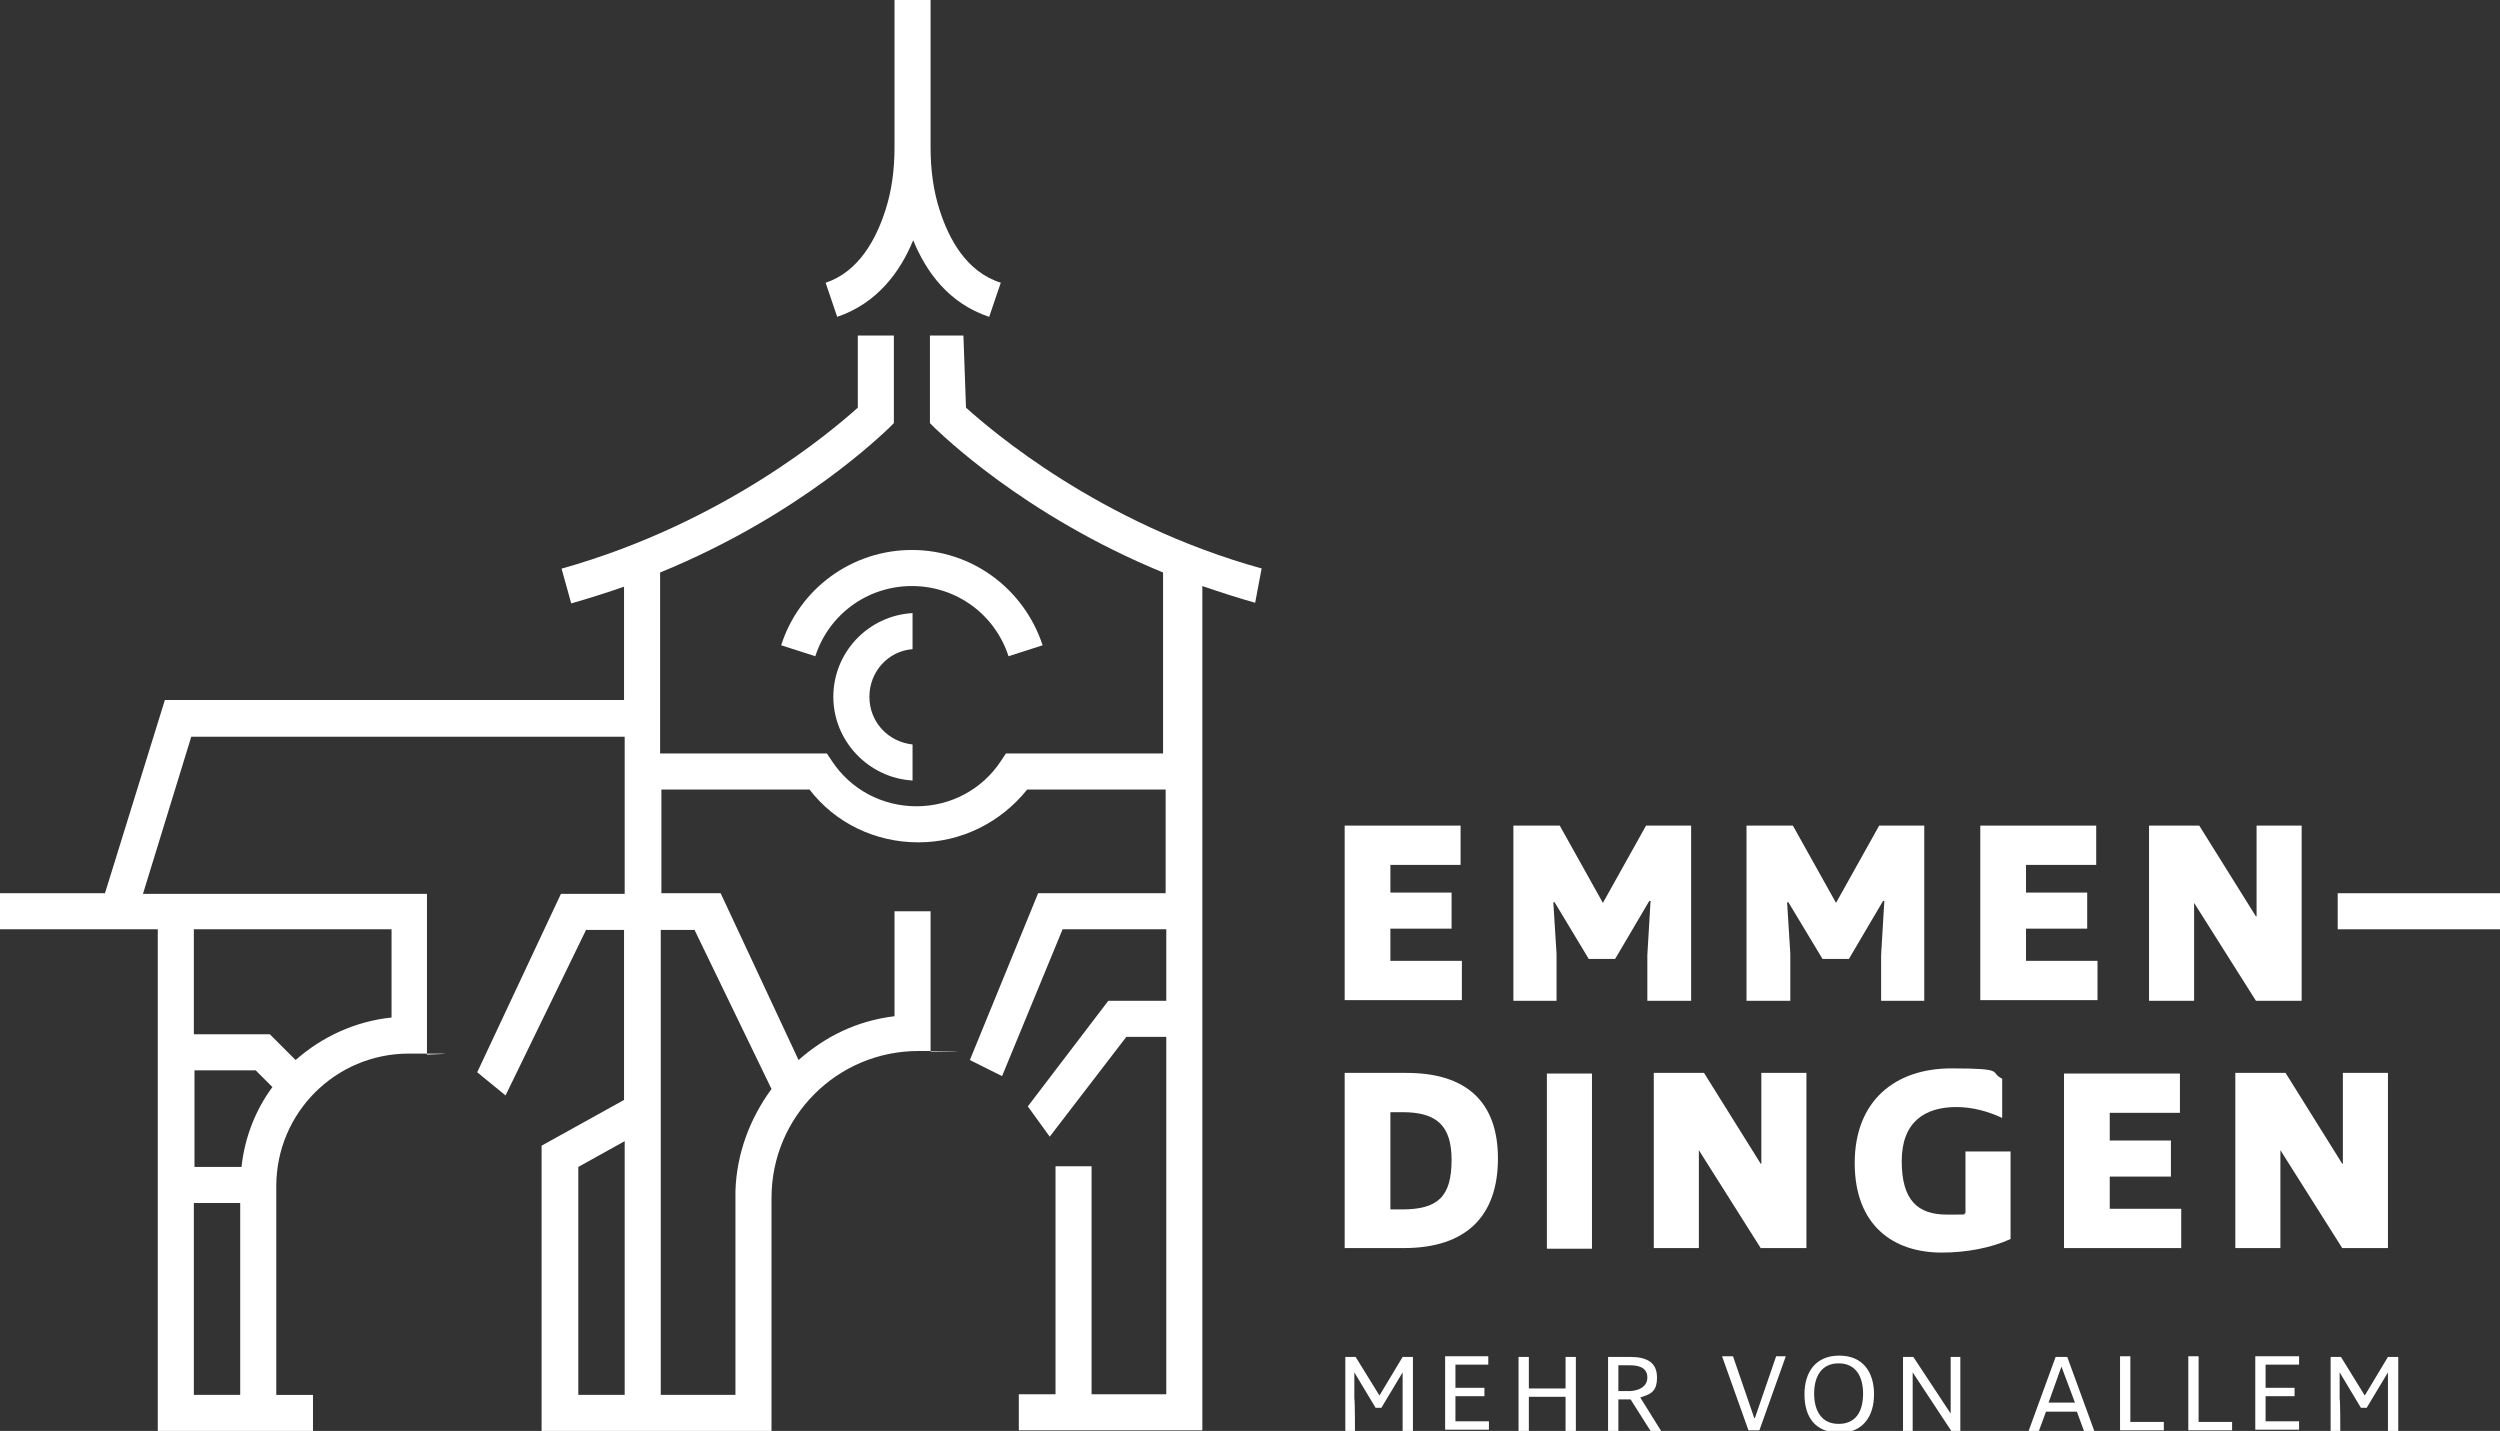 <?xml version="1.0" encoding="UTF-8"?>
<svg id="Ebene_1" xmlns="http://www.w3.org/2000/svg" xmlns:xlink="http://www.w3.org/1999/xlink" version="1.1" viewBox="0 0 388.2 222.2">
  <rect x="0" y="0" width="388.2" height="222.2" fill="#333333" stroke="none"/>
  <!-- Generator: Adobe Illustrator 29.2.0, SVG Export Plug-In . SVG Version: 2.1.0 Build 108)  -->
  <defs>
    <style>
      .st0 {
        fill: #fff;
      }
    </style>
  </defs>
  <g id="_Logo_Emmendingen">
    <path class="st0" d="M156.6,101.9l5.3-1.7c-2.9-8.8-11-14.8-20.3-14.8s-17.5,6-20.3,14.8l5.3,1.7c2.1-6.5,8.1-10.9,15-10.9s12.9,4.4,15,10.9Z"/>
    <path class="st0" d="M141.7,100.8v-5.6c-6.9.4-12.3,6.1-12.3,13s5.5,12.6,12.3,13v-5.6c-3.8-.4-6.7-3.5-6.7-7.4s2.9-7.1,6.7-7.4Z"/>
    <path class="st0" d="M196,88.3c-25.3-7-42.1-21.5-46-25l-.4-11.2h-5.2v13.6l.8.8c.7.6,13.5,13.4,35.4,22.4v28.1h-24.4l-.8,1.2c-2.9,4.4-7.8,7-13.1,7s-10.2-2.6-13.1-7l-.8-1.2h-25.9v-28.1c22-9,34.8-21.8,35.5-22.4l.8-.8v-13.6h-5.6v11.2c-3.9,3.5-20.7,17.9-46,25l1.5,5.4c2.8-.8,5.6-1.7,8.2-2.6v17.6H25.6l-9.3,30H0v5.6h24.5v77.9h24.1v-5.6h-5.7v-32.4c0-11.4,9.2-20.6,20.6-20.6s1.9.1,2.8.2v-25H22.2l7.5-24.4h67.3v24.4h-9.9l-13,27.7,4.4,3.6h0l12.5-25.7h5.9v26.4l-12.8,7.1v44.3h35.7v-36.2c0-12.6,10.2-22.8,22.8-22.8s1.8.1,1.9.1v-21.8h-5.6v16.3c-5.8.7-10.7,3.1-14.9,6.8l-12.1-25.9h-9.2v-16.1h23c4,5.2,10.2,8.2,16.9,8.2s12.8-3.1,16.9-8.2h21.5v16.1h-19.8l-10.6,25.9,5,2.5,9.4-22.8h16.1v11.1h-9l-12.5,16.4,3.4,4.7,11.9-15.5h6.2v55.5h-11.6v-35.4h-5.6v35.4h-5.7v5.6h28.5V91c2.6.9,5.4,1.8,8.2,2.6l1-5.3ZM30.1,144.3h30.7v13.7c-5.7.6-10.8,3-14.9,6.6l-4-4h-11.8v-16.3ZM30.1,166.2h9.6l2.6,2.6c-2.6,3.5-4.3,7.8-4.8,12.4h-7.3v-15h-.1ZM30.1,186.8h7.2v29.8h-7.2s0-29.8,0-29.8ZM97,216.6h-7.2v-35.4h0l7.2-4v39.4ZM107.8,144.3l12,24.8c-3.3,4.5-5.4,9.9-5.6,15.8h0v31.7h-11.6v-72.2h5.2Z"/>
    <g>
      <path class="st0" d="M219.3,222.2h-1.5v-9.1c.1,0,0,0,0,0l-3.3,5.5h-.9l-3.3-5.5h0v4.1c.1,0,.1,5,.1,5h-1.5v-11.5h1.6l3.7,6,3.6-6h1.6v11.5h-.1Z"/>
      <path class="st0" d="M224.4,210.6h6.7v1.3h-5.1v3.6h4.5v1.3h-4.5v3.9h5.2v1.3h-6.8v-11.4Z"/>
      <path class="st0" d="M243.1,216.9h-5.7v5.3h-1.6v-11.5h1.6v4.9h5.7v-4.9h1.6v11.5h-1.6v-5.3Z"/>
      <path class="st0" d="M256.3,222.2l-3.1-4.9h-1.9v4.9h-1.6v-11.5h3.4c2.7,0,4.2.9,4.2,3.2s-1.1,2.6-2.6,3.1l3.3,5.3h-1.7ZM255.8,213.9c0-1.4-1.1-1.9-2.7-1.9h-1.8v4h1.9c1.5-.1,2.6-.8,2.6-2.1Z"/>
      <path class="st0" d="M267.4,210.6h1.7l3.3,9.6h.1l3.3-9.6h1.5l-4.1,11.5h-1.7l-4.1-11.5Z"/>
      <path class="st0" d="M280.2,216.5c0-3.4,1.7-6,5.4-6s5.4,2.6,5.4,6-1.7,6-5.4,6c-3.8-.1-5.4-2.5-5.4-6ZM289.3,216.4c0-2.6-1.1-4.7-3.8-4.7s-3.8,2.1-3.8,4.7,1.1,4.7,3.8,4.7c2.8,0,3.8-2.1,3.8-4.7Z"/>
      <path class="st0" d="M297,213.1h0v9.1h-1.5v-11.5h1.6l5.8,8.8h0v-8.8h1.5v11.5h-1.4l-6-9.1Z"/>
      <path class="st0" d="M325.2,222.2h-1.6l-1.1-3h-4.8l-1.1,3h-1.6l4.2-11.5h1.8l4.2,11.5ZM320.1,212.2l-2,5.6h4.1l-2.1-5.6h0Z"/>
      <path class="st0" d="M329.2,210.6h1.6v10.2h5.2v1.3h-6.8v-11.5h0Z"/>
      <path class="st0" d="M339.8,210.6h1.6v10.2h5.2v1.3h-6.8v-11.5h0Z"/>
      <path class="st0" d="M350.3,210.6h6.7v1.3h-5.2v3.6h4.5v1.3h-4.5v3.9h5.2v1.3h-6.8v-11.4h0Z"/>
      <path class="st0" d="M372.3,222.2h-1.5v-9.1c.1,0,0,0,0,0l-3.3,5.5h-.9l-3.3-5.5h0v4.1c.1,0,.1,5,.1,5h-1.5v-11.5h1.6l3.7,6,3.6-6h1.6v11.5h-.1Z"/>
    </g>
    <g>
      <path class="st0" d="M208.8,128.2h18v6.1h-10.9v4.3h9.5v5.6h-9.5v5h11.1v6.1h-18.2v-27.1Z"/>
      <path class="st0" d="M262.6,155.4h-6.8v-7.1l.5-8.4h-.2l-5.3,9h-4.1l-5.3-8.8h-.2l.5,8v7.3h-6.7v-27.2h7.2l6.7,12,6.7-12h7v27.2h0Z"/>
      <path class="st0" d="M298.9,155.4h-6.8v-7.1l.5-8.4h-.2l-5.3,9h-4.1l-5.3-8.8h-.2l.5,8v7.3h-6.8v-27.2h7.2l6.7,12,6.7-12h7v27.2h0Z"/>
      <path class="st0" d="M340.7,140.2h0v15.2h-7v-27.2h7.8l8.8,14.1h.1v-14.1h7v27.2h-7.1l-9.6-15.2Z"/>
      <path class="st0" d="M363,138.7h25.3v5.6h-25.3v-5.6Z"/>
      <path class="st0" d="M307.5,128.2h18v6.1h-10.9v4.3h9.5v5.6h-9.5v5h11.1v6.1h-18.2v-27.1Z"/>
    </g>
    <g>
      <path class="st0" d="M218,193.8h-9.2v-27.2h9.6c9.3,0,14.2,4.5,14.2,13.3s-4.8,13.9-14.6,13.9ZM217.8,172.7h-1.9v15.1h1.8c5.6,0,7.7-2,7.7-7.7,0-5.3-2.3-7.4-7.6-7.4Z"/>
      <path class="st0" d="M247.2,166.7v27.2h-7v-27.2h7Z"/>
      <path class="st0" d="M263.8,178.6h0v15.2h-7v-27.2h7.8l8.8,14.1h.1v-14.1h7v27.2h-7.1l-9.6-15.2Z"/>
      <path class="st0" d="M303.8,171.9c-4.9,0-8.5,2.3-8.5,8.4s2.5,8.3,7,8.3,2,0,2.9-.2v-9.6h7v13.6c-3.1,1.4-6.9,2.1-10.7,2.1-7.5,0-13.5-4.2-13.5-13.9s6.3-14.7,15-14.7,5.8.6,7.9,1.6v6.1c-2.1-1-4.6-1.7-7.1-1.7Z"/>
      <path class="st0" d="M354.1,178.6h0v15.2h-7v-27.2h7.8l8.8,14.1h.1v-14.1h7v27.2h-7.1l-9.6-15.2Z"/>
      <path class="st0" d="M320.5,166.7h18v6.1h-10.9v4.3h9.5v5.6h-9.5v5h11.1v6.1h-18.2v-27.1Z"/>
    </g>
    <path class="st0" d="M145.9,32.6c-1-3.1-1.4-6.4-1.4-9.7V0h-5.6v22.9c0,3.3-.4,6.6-1.4,9.7-1.4,4.4-4.1,9.6-9.3,11.3l1.8,5.3c6.2-2.1,9.8-7,11.8-11.9h0c0,0,0,0,0,0,2,4.9,5.5,9.8,11.8,11.9l1.8-5.3c-5.4-1.7-8.1-6.9-9.5-11.3Z"/>
  </g>
</svg>